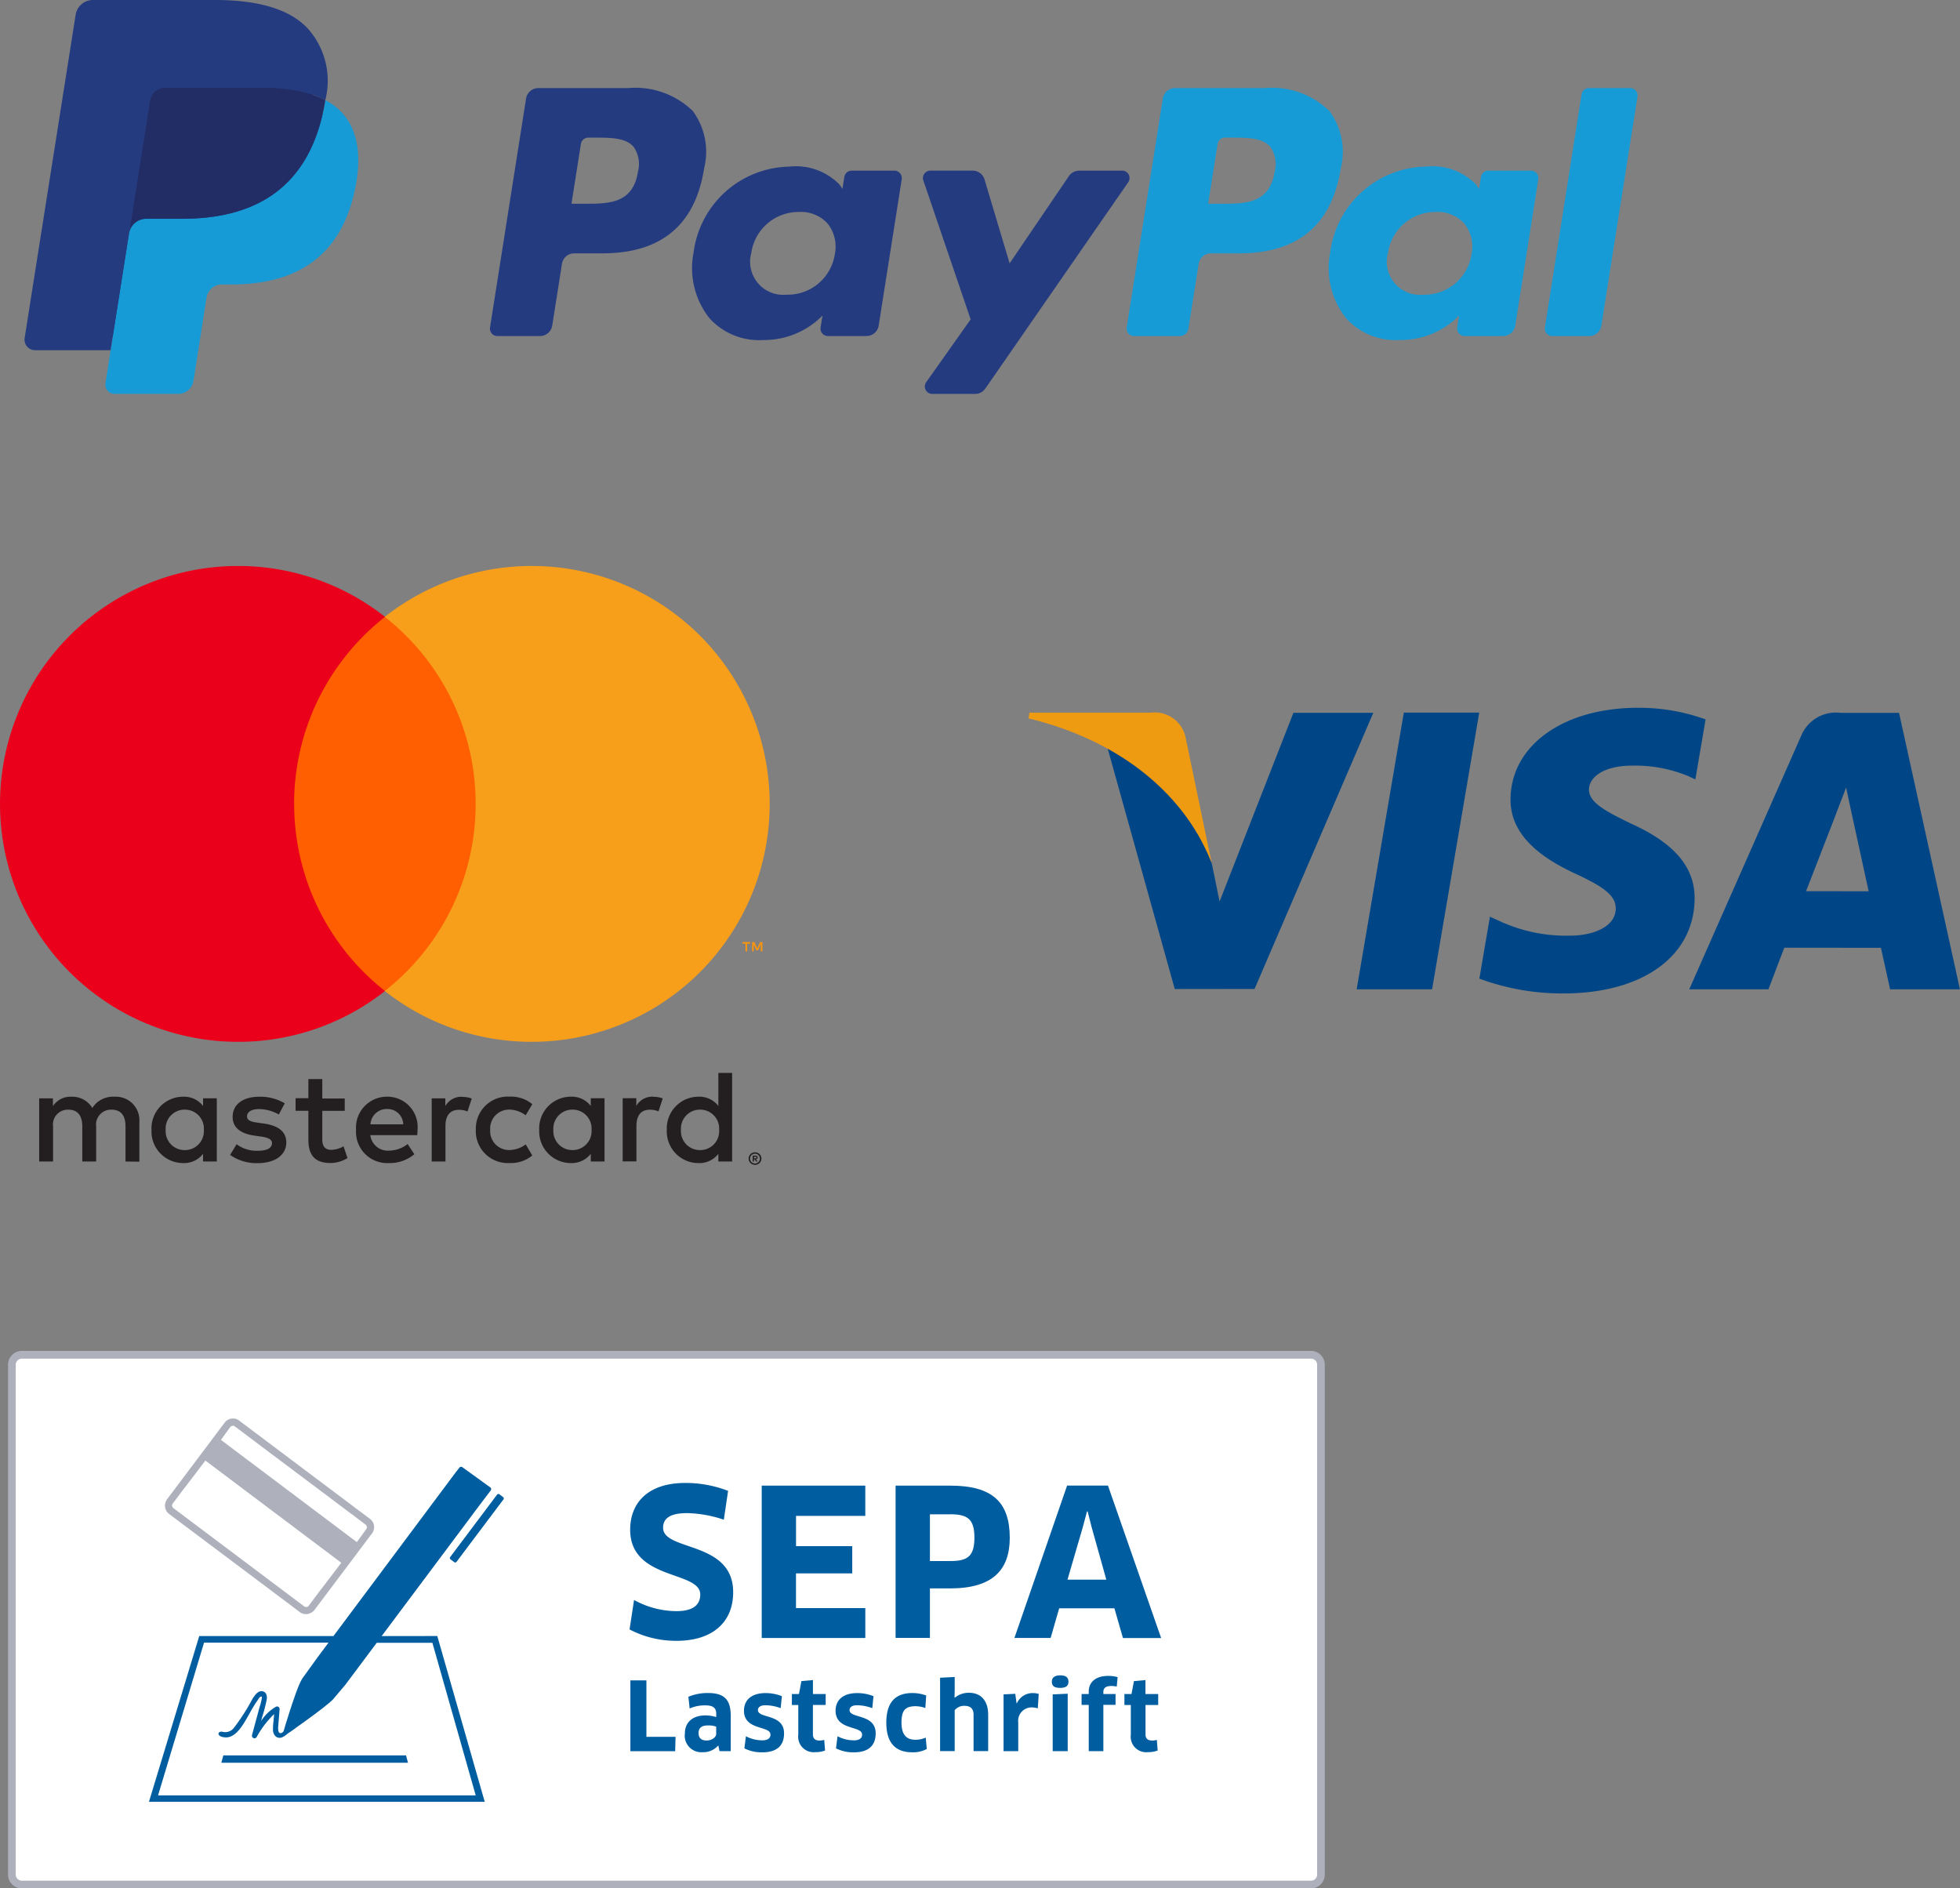 <svg xmlns="http://www.w3.org/2000/svg" width="119.082" height="114.723" viewBox="0 0 119.082 114.723">
  <rect x="0" y="0" width="119.082" height="114.723" fill="#808080" stroke="none"/>
  <g id="Gruppe_877" data-name="Gruppe 877" transform="translate(-633.511 -2583)">
    <g id="PayPal" transform="translate(635 2583)">
      <path id="Pfad_1741" data-name="Pfad 1741" d="M44.027,6.749H38.6a.753.753,0,0,0-.745.636L35.666,21.291a.452.452,0,0,0,.447.522H38.7a.753.753,0,0,0,.745-.637l.592-3.751a.753.753,0,0,1,.744-.637H42.5c3.572,0,5.634-1.729,6.172-5.154a4.177,4.177,0,0,0-.691-3.5,5.031,5.031,0,0,0-3.953-1.385Zm.626,5.079c-.3,1.946-1.783,1.946-3.221,1.946h-.818l.574-3.634a.452.452,0,0,1,.446-.381h.375c.979,0,1.9,0,2.38.558a1.807,1.807,0,0,1,.263,1.511Zm15.585-.063h-2.6a.452.452,0,0,0-.446.381l-.115.726L56.9,12.61a3.7,3.7,0,0,0-3.067-1.089,5.972,5.972,0,0,0-5.8,5.223A4.9,4.9,0,0,0,49,20.733a4.063,4.063,0,0,0,3.271,1.321,4.969,4.969,0,0,0,3.595-1.487l-.116.722a.452.452,0,0,0,.446.523h2.339a.753.753,0,0,0,.745-.637l1.4-8.888a.45.45,0,0,0-.445-.522Zm-3.62,5.054a2.894,2.894,0,0,1-2.93,2.48,2.012,2.012,0,0,1-2.151-2.525,2.907,2.907,0,0,1,2.91-2.5,2.191,2.191,0,0,1,1.732.707,2.248,2.248,0,0,1,.439,1.837Zm17.451-5.054h-2.61a.757.757,0,0,0-.624.331l-3.6,5.3L65.71,12.3a.756.756,0,0,0-.723-.538H62.422a.452.452,0,0,0-.429.6L64.867,20.8l-2.7,3.815a.452.452,0,0,0,.369.714H65.14A.753.753,0,0,0,65.76,25l8.68-12.529a.452.452,0,0,0-.371-.71Z" transform="translate(-7.383 -1.397)" fill="#253b80"/>
      <path id="Pfad_1742" data-name="Pfad 1742" d="M92.808,6.749H87.384a.753.753,0,0,0-.744.636L84.447,21.291a.451.451,0,0,0,.446.522h2.783a.527.527,0,0,0,.52-.446l.622-3.942a.753.753,0,0,1,.744-.637h1.716c3.573,0,5.634-1.729,6.173-5.154a4.174,4.174,0,0,0-.692-3.5,5.027,5.027,0,0,0-3.951-1.385Zm.626,5.079c-.3,1.946-1.783,1.946-3.221,1.946h-.818l.575-3.634a.45.45,0,0,1,.446-.381h.375c.979,0,1.9,0,2.381.558a1.807,1.807,0,0,1,.262,1.511Zm15.584-.063h-2.6a.45.45,0,0,0-.446.381l-.115.726-.182-.263a3.7,3.7,0,0,0-3.066-1.089,5.971,5.971,0,0,0-5.8,5.223,4.9,4.9,0,0,0,.967,3.989,4.066,4.066,0,0,0,3.271,1.321,4.969,4.969,0,0,0,3.595-1.487l-.116.722a.452.452,0,0,0,.447.523h2.338a.753.753,0,0,0,.744-.637l1.4-8.888a.453.453,0,0,0-.448-.522ZM105.4,16.82a2.893,2.893,0,0,1-2.93,2.48,2.012,2.012,0,0,1-2.151-2.525,2.908,2.908,0,0,1,2.91-2.5,2.191,2.191,0,0,1,1.732.707A2.237,2.237,0,0,1,105.4,16.82Zm6.682-9.689-2.226,14.161a.451.451,0,0,0,.446.522h2.238a.752.752,0,0,0,.745-.637l2.195-13.906a.452.452,0,0,0-.446-.523h-2.506a.453.453,0,0,0-.446.382Z" transform="translate(-17.482 -1.397)" fill="#179bd7"/>
      <path id="Pfad_1743" data-name="Pfad 1743" d="M5.981,23.33,6.4,20.7l-.924-.021H1.061L4.127,1.237a.251.251,0,0,1,.249-.213h7.438c2.469,0,4.173.514,5.063,1.528a3.484,3.484,0,0,1,.811,1.52,5.488,5.488,0,0,1,.006,2.1l-.01.061v.536L18.1,7a2.926,2.926,0,0,1,.845.644,3,3,0,0,1,.685,1.537,6.5,6.5,0,0,1-.1,2.23,7.852,7.852,0,0,1-.914,2.524,5.192,5.192,0,0,1-1.447,1.586,5.871,5.871,0,0,1-1.949.879,9.72,9.72,0,0,1-2.436.282h-.579a1.741,1.741,0,0,0-1.722,1.469l-.044.237-.733,4.643-.033.17a.147.147,0,0,1-.046.1.123.123,0,0,1-.076.028Z" transform="translate(-0.22 -0.212)" fill="#253b80"/>
      <path id="Pfad_1744" data-name="Pfad 1744" d="M19.558,7.667q-.033.213-.076.436c-.981,5.036-4.337,6.776-8.623,6.776H8.676a1.06,1.06,0,0,0-1.048.9L6.512,22.863,6.2,24.871a.558.558,0,0,0,.551.645h3.87a.931.931,0,0,0,.92-.785l.038-.2L12.3,19.91l.047-.254a.931.931,0,0,1,.92-.787h.579c3.75,0,6.686-1.523,7.544-5.928.358-1.84.173-3.377-.776-4.458a3.7,3.7,0,0,0-1.059-.817Z" transform="translate(-1.281 -1.587)" fill="#179bd7"/>
      <path id="Pfad_1745" data-name="Pfad 1745" d="M18.908,7.059a7.737,7.737,0,0,0-.954-.212,12.12,12.12,0,0,0-1.924-.14H10.2a.929.929,0,0,0-.919.787l-1.24,7.855-.036.229a1.059,1.059,0,0,1,1.048-.9h2.182c4.286,0,7.642-1.741,8.623-6.776.029-.149.054-.294.076-.436a5.229,5.229,0,0,0-.806-.34q-.109-.036-.22-.069Z" transform="translate(-1.657 -1.388)" fill="#222d65"/>
      <path id="Pfad_1746" data-name="Pfad 1746" d="M7.624,6.105a.927.927,0,0,1,.919-.786h5.83a12.12,12.12,0,0,1,1.924.14,7.737,7.737,0,0,1,1.174.28,5.308,5.308,0,0,1,.806.34A4.756,4.756,0,0,0,17.269,1.8C16.159.541,14.157,0,11.595,0H4.157A1.063,1.063,0,0,0,3.106.9L.008,20.536a.639.639,0,0,0,.63.739H5.23L6.383,13.96l1.24-7.855Z" transform="translate(0 0)" fill="#253b80"/>
    </g>
    <g id="Mastercard" transform="translate(2199.135 1510.636)">
      <g id="Gruppe_865" data-name="Gruppe 865" transform="translate(-1565.623 1106.748)">
        <g id="Gruppe_861" data-name="Gruppe 861" transform="translate(2.379 30.797)">
          <path id="Pfad_1747" data-name="Pfad 1747" d="M-142.251-16.681v.095h.087a.092.092,0,0,0,.048-.012.042.042,0,0,0,.017-.036.04.04,0,0,0-.017-.035.084.084,0,0,0-.048-.012Zm.088-.066a.162.162,0,0,1,.1.03.1.1,0,0,1,.037.083.1.1,0,0,1-.029.073.143.143,0,0,1-.084.035l.116.133h-.09l-.108-.132h-.035v.132h-.075v-.354Zm-.023.476a.279.279,0,0,0,.115-.024.3.3,0,0,0,.094-.063.3.3,0,0,0,.063-.095.3.3,0,0,0,.023-.116.3.3,0,0,0-.023-.116.306.306,0,0,0-.063-.095.3.3,0,0,0-.094-.063.294.294,0,0,0-.115-.022.307.307,0,0,0-.117.022.3.3,0,0,0-.1.063.288.288,0,0,0-.062.095.286.286,0,0,0-.023.116.286.286,0,0,0,.023.116.279.279,0,0,0,.062.095.3.3,0,0,0,.1.063.291.291,0,0,0,.117.024m0-.679a.382.382,0,0,1,.152.03.385.385,0,0,1,.123.082.374.374,0,0,1,.083.121.364.364,0,0,1,.03.148.364.364,0,0,1-.03.148.4.4,0,0,1-.083.121.418.418,0,0,1-.123.082.382.382,0,0,1-.152.03.388.388,0,0,1-.153-.03.4.4,0,0,1-.124-.082.4.4,0,0,1-.083-.121.364.364,0,0,1-.03-.148.364.364,0,0,1,.03-.148.374.374,0,0,1,.083-.121.37.37,0,0,1,.124-.082.388.388,0,0,1,.153-.03m-35.808-1.363a1.152,1.152,0,0,1,1.164-1.229,1.151,1.151,0,0,1,1.156,1.229,1.151,1.151,0,0,1-1.156,1.229,1.152,1.152,0,0,1-1.164-1.229m3.107,0v-1.919h-.835v.466a1.455,1.455,0,0,0-1.212-.562,1.924,1.924,0,0,0-1.92,2.016,1.923,1.923,0,0,0,1.92,2.016,1.455,1.455,0,0,0,1.212-.562v.466h.835Zm28.2,0a1.152,1.152,0,0,1,1.164-1.229,1.15,1.15,0,0,1,1.156,1.229,1.15,1.15,0,0,1-1.156,1.229,1.152,1.152,0,0,1-1.164-1.229m3.108,0v-3.46h-.835v2.007a1.455,1.455,0,0,0-1.212-.562,1.924,1.924,0,0,0-1.92,2.016,1.923,1.923,0,0,0,1.92,2.016,1.455,1.455,0,0,0,1.212-.562v.466h.835Zm-20.951-1.268a.953.953,0,0,1,.971.931h-1.992a.988.988,0,0,1,1.02-.931m.017-.747a1.876,1.876,0,0,0-1.912,2.016,1.893,1.893,0,0,0,1.968,2.016,2.333,2.333,0,0,0,1.573-.538l-.409-.619a1.835,1.835,0,0,1-1.117.4,1.066,1.066,0,0,1-1.148-.94h2.85c.008-.1.017-.209.017-.321a1.841,1.841,0,0,0-1.823-2.016m10.077,2.016a1.152,1.152,0,0,1,1.164-1.229,1.151,1.151,0,0,1,1.156,1.229,1.151,1.151,0,0,1-1.156,1.229,1.152,1.152,0,0,1-1.164-1.229m3.107,0v-1.919h-.835v.466a1.456,1.456,0,0,0-1.212-.562,1.924,1.924,0,0,0-1.92,2.016,1.923,1.923,0,0,0,1.92,2.016,1.456,1.456,0,0,0,1.212-.562v.466h.835Zm-7.82,0A1.939,1.939,0,0,0-157.1-16.3a2.01,2.01,0,0,0,1.38-.458l-.4-.675a1.687,1.687,0,0,1-1,.346,1.147,1.147,0,0,1-1.156-1.229,1.147,1.147,0,0,1,1.156-1.229,1.687,1.687,0,0,1,1,.346l.4-.675a2.01,2.01,0,0,0-1.38-.458,1.939,1.939,0,0,0-2.048,2.016m10.76-2.016a1.133,1.133,0,0,0-1.012.562v-.466h-.827v3.838h.835v-2.152c0-.635.273-.988.819-.988a1.353,1.353,0,0,1,.522.1l.257-.787a1.777,1.777,0,0,0-.595-.1m-22.371.4a2.871,2.871,0,0,0-1.565-.4c-.972,0-1.6.466-1.6,1.229,0,.626.466,1.012,1.324,1.132l.394.056c.458.064.674.185.674.4,0,.3-.305.466-.875.466a2.044,2.044,0,0,1-1.277-.4l-.393.65a2.769,2.769,0,0,0,1.662.5c1.108,0,1.751-.522,1.751-1.253,0-.675-.505-1.028-1.341-1.148l-.393-.057c-.361-.048-.651-.119-.651-.377,0-.281.273-.449.731-.449a2.476,2.476,0,0,1,1.2.329Zm10.768-.4a1.13,1.13,0,0,0-1.011.562v-.466h-.827v3.838h.835v-2.152c0-.635.273-.988.819-.988a1.353,1.353,0,0,1,.522.1l.257-.787a1.777,1.777,0,0,0-.595-.1m-7.122.1h-1.365V-21.4h-.844v1.164h-.778v.763h.778v1.751c0,.891.346,1.421,1.333,1.421a1.959,1.959,0,0,0,1.044-.3l-.241-.715a1.545,1.545,0,0,1-.739.217c-.417,0-.553-.257-.553-.642V-19.47h1.365Zm-12.478,3.838V-18.8a1.429,1.429,0,0,0-1.51-1.526,1.486,1.486,0,0,0-1.349.683,1.409,1.409,0,0,0-1.268-.683,1.269,1.269,0,0,0-1.124.57v-.473h-.835v3.838h.843v-2.128a.9.9,0,0,1,.94-1.02c.554,0,.835.361.835,1.012v2.136h.844v-2.128a.905.905,0,0,1,.939-1.02c.57,0,.843.361.843,1.012v2.136Z" transform="translate(185.679 21.774)" fill="#231f20"/>
        </g>
        <g id="Gruppe_862" data-name="Gruppe 862" transform="translate(45.104 22.851)">
          <path id="Pfad_1748" data-name="Pfad 1748" d="M-3.989-1.836V-2.4h-.146l-.169.385L-4.472-2.4h-.147v.561h.1v-.423l.158.365h.108l.158-.366v.424Zm-.927,0V-2.3h.187V-2.4h-.478V-2.3h.187v.465Z" transform="translate(5.207 2.397)" fill="#f79410"/>
        </g>
        <path id="Pfad_1749" data-name="Pfad 1749" d="M3355.652,2170.3H3343v-22.73h12.648Z" transform="translate(-3325.947 -2144.479)" fill="#ff5f00"/>
        <g id="Gruppe_863" data-name="Gruppe 863" transform="translate(0 0)">
          <path id="Pfad_1750" data-name="Pfad 1750" d="M-58.525-47.353A14.432,14.432,0,0,1-53-58.718a14.393,14.393,0,0,0-8.933-3.091A14.455,14.455,0,0,0-76.392-47.353,14.455,14.455,0,0,0-61.937-32.9,14.393,14.393,0,0,0-53-35.987a14.432,14.432,0,0,1-5.521-11.365" transform="translate(76.392 61.809)" fill="#eb001b"/>
        </g>
        <g id="Gruppe_864" data-name="Gruppe 864" transform="translate(23.374 0)">
          <path id="Pfad_1751" data-name="Pfad 1751" d="M-76.612-47.353A14.455,14.455,0,0,1-91.067-32.9,14.4,14.4,0,0,1-100-35.987a14.43,14.43,0,0,0,5.522-11.365A14.43,14.43,0,0,0-100-58.718a14.4,14.4,0,0,1,8.934-3.091A14.455,14.455,0,0,1-76.612-47.353" transform="translate(100.001 61.809)" fill="#f79e1b"/>
        </g>
      </g>
    </g>
    <g id="g5088" transform="translate(696 2626)">
      <path id="polygon10" d="M31.018,17.264,33.883.454h4.582L35.6,17.264Z" transform="translate(-11.081 -0.162)" fill="#004686"/>
      <path id="path12" d="M56.357.706A11.82,11.82,0,0,0,52.25,0c-4.527,0-7.717,2.28-7.744,5.547-.026,2.415,2.277,3.763,4.015,4.567C50.3,10.938,50.9,11.464,50.9,12.2c-.011,1.126-1.424,1.641-2.741,1.641a9.607,9.607,0,0,1-4.313-.882l-.59-.268-.643,3.763a14.5,14.5,0,0,0,5.1.9c4.816,0,7.943-2.254,7.979-5.743.017-1.913-1.2-3.368-3.847-4.567-1.6-.778-2.582-1.3-2.572-2.084,0-.7.83-1.446,2.624-1.446a8.442,8.442,0,0,1,3.429.644l.411.194L56.357.706Z" transform="translate(-15.222 0)" fill="#004686"/>
      <path id="path14" d="M75.2.478H71.654a2.28,2.28,0,0,0-2.4,1.395l-6.8,15.4h4.811s.787-2.071.965-2.526l5.868.007c.137.588.558,2.519.558,2.519H78.9L75.2.478m-5.65,10.835c.379-.969,1.826-4.7,1.826-4.7-.027.044.376-.973.608-1.6l.31,1.449s.877,4.013,1.06,4.855Z" transform="translate(-22.311 -0.171)" fill="#004686"/>
      <path id="path16" d="M18.753.473,14.268,11.936,13.79,9.607A13.117,13.117,0,0,0,7.444,2.555l4.1,14.7,4.848-.006L23.607.473H18.753Z" transform="translate(-2.659 -0.169)" fill="#004686"/>
      <path id="path18" d="M7.447.457H.058L0,.807C5.748,2.2,9.551,5.561,11.13,9.6L9.524,1.876A1.918,1.918,0,0,0,7.447.457Z" transform="translate(0 -0.163)" fill="#ef9b11"/>
    </g>
    <g id="lastschrift_qf" transform="translate(634.01 2665.071)">
      <g id="Ebene_2" transform="translate(0.184 0.184)">
        <path id="Pfad_1760" data-name="Pfad 1760" d="M80.454,33.883H2.5a.831.831,0,0,1-.831-.831V2.431A.831.831,0,0,1,2.5,1.6H80.455a.831.831,0,0,1,.831.831V33.053A.833.833,0,0,1,80.454,33.883Z" transform="translate(-1.67 -1.6)" fill="#fff"/>
      </g>
      <g id="Ebene_1" transform="translate(-0.01)">
        <path id="Pfad_1761" data-name="Pfad 1761" d="M79.155,32.652H.825a.838.838,0,0,1-.835-.84V.84A.84.84,0,0,1,.826,0h78.33a.838.838,0,0,1,.834.84V31.812A.838.838,0,0,1,79.155,32.652ZM.826.47A.37.37,0,0,0,.458.841V31.813a.37.37,0,0,0,.369.371h78.33a.369.369,0,0,0,.367-.371V.84a.37.37,0,0,0-.367-.371H.826Z" transform="translate(0.01)" fill="#aeb1bc"/>
        <path id="Pfad_1762" data-name="Pfad 1762" d="M330.7,79.221a6.065,6.065,0,0,1-2.864-.691l.272-1.79a5.39,5.39,0,0,0,2.566.678c1.013,0,1.456-.37,1.456-1.013,0-1.456-4.257-.839-4.257-3.937,0-1.568,1.013-2.838,3.357-2.838a7.181,7.181,0,0,1,2.592.481l-.259,1.752a7.43,7.43,0,0,0-2.234-.4c-1.147,0-1.456.4-1.456.888,0,1.443,4.257.778,4.257,3.912C334.135,78.1,332.864,79.221,330.7,79.221Z" transform="translate(-290.075 -61.609)" fill="#005da0"/>
        <path id="Pfad_1763" data-name="Pfad 1763" d="M403.794,78.491v1.814H397.5V71.05h6.293v1.838h-4.208v1.838H403V76.38h-3.418v2.11h4.209Z" transform="translate(-351.71 -62.866)" fill="#005da0"/>
        <path id="Pfad_1764" data-name="Pfad 1764" d="M471.44,77.293h-1.234V80.3H468.12V71.05h3.32c2.568,0,3.616,1.011,3.616,3.171C475.056,76.171,474.019,77.293,471.44,77.293Zm0-4.5h-1.234v2.838h1.234c1.024,0,1.469-.259,1.469-1.419C472.908,73.1,472.513,72.789,471.44,72.789Z" transform="translate(-414.196 -62.866)" fill="#005da0"/>
        <path id="Pfad_1765" data-name="Pfad 1765" d="M536.892,78.494h-3.357l-.518,1.8h-2.2l3.2-9.256H536.5L539.73,80.3h-2.32Zm-1.926-4.912-.926,3.172H536.4l-.888-3.172-.248-.975h-.037Z" transform="translate(-469.673 -62.857)" fill="#005da0"/>
        <path id="Pfad_1766" data-name="Pfad 1766" d="M330.975,177.217l-.023.871H328.23v-4.3h.975v3.427Z" transform="translate(-290.42 -153.771)" fill="#005da0"/>
        <path id="Pfad_1767" data-name="Pfad 1767" d="M359.024,183.569l-.017-.006a1.2,1.2,0,0,1-.94.4,1.007,1.007,0,0,1-1.077-1.152c0-.642.447-1.083,1.238-1.083a2.217,2.217,0,0,1,.665.1v-.2c0-.35-.183-.51-.659-.51a2.278,2.278,0,0,0-.957.189l-.075-.711a3.018,3.018,0,0,1,1.192-.229c1.026,0,1.381.441,1.381,1.393V183.9h-.682Zm-.132-1.158a1.407,1.407,0,0,0-.493-.075c-.4,0-.579.156-.579.458,0,.339.2.458.493.458s.578-.183.578-.407v-.435Z" transform="translate(-315.867 -159.584)" fill="#005da0"/>
        <path id="Pfad_1768" data-name="Pfad 1768" d="M389.3,184.05a2.285,2.285,0,0,1-1.089-.241l.092-.734a2.156,2.156,0,0,0,.992.247c.356,0,.5-.143.5-.35,0-.556-1.61-.235-1.61-1.449,0-.624.424-1.072,1.318-1.072a2.631,2.631,0,0,1,.985.189l-.074.728a2.67,2.67,0,0,0-.928-.177c-.293,0-.453.115-.453.293,0,.526,1.587.212,1.587,1.41C390.625,183.586,390.242,184.05,389.3,184.05Z" transform="translate(-343.473 -159.664)" fill="#005da0"/>
        <path id="Pfad_1769" data-name="Pfad 1769" d="M414.688,175.095v1.776c0,.27.137.384.412.384a.957.957,0,0,0,.275-.04l.052.647a1.681,1.681,0,0,1-.6.1A.942.942,0,0,1,413.8,176.9v-1.805h-.389v-.665h.43l.149-.786.7-.063v.848h.774v.665h-.774Z" transform="translate(-365.788 -153.585)" fill="#005da0"/>
        <path id="Pfad_1770" data-name="Pfad 1770" d="M437.62,184.05a2.285,2.285,0,0,1-1.089-.241l.092-.734a2.156,2.156,0,0,0,.992.247c.356,0,.5-.143.5-.35,0-.556-1.61-.235-1.61-1.449,0-.624.424-1.072,1.318-1.072a2.631,2.631,0,0,1,.985.189l-.074.728a2.67,2.67,0,0,0-.928-.177c-.293,0-.453.115-.453.293,0,.526,1.587.212,1.587,1.41C438.944,183.586,438.56,184.05,437.62,184.05Z" transform="translate(-386.227 -159.664)" fill="#005da0"/>
        <path id="Pfad_1771" data-name="Pfad 1771" d="M465.6,181.374a1.815,1.815,0,0,0-.59-.108c-.647,0-.859.27-.859,1s.3,1.037.843,1.037a1.5,1.5,0,0,0,.63-.131l.063.693a1.735,1.735,0,0,1-.888.2c-1.026,0-1.57-.585-1.57-1.8,0-1.152.476-1.8,1.587-1.8a2.461,2.461,0,0,1,.836.15Z" transform="translate(-409.869 -159.681)" fill="#005da0"/>
        <path id="Pfad_1772" data-name="Pfad 1772" d="M493.614,176.5v-2.212c0-.356-.177-.539-.556-.539a.739.739,0,0,0-.59.264V176.5h-.888v-4.458l.888-.046v.79l-.012.458.017.012a1.325,1.325,0,0,1,.865-.3c.734,0,1.163.493,1.163,1.329V176.5h-.888Z" transform="translate(-434.953 -152.187)" fill="#005da0"/>
        <path id="Pfad_1773" data-name="Pfad 1773" d="M525.06,183.989v-3.45l.711-.035.081.579h.017a1.047,1.047,0,0,1,.951-.624,1.289,1.289,0,0,1,.378.052l-.058.877a1.269,1.269,0,0,0-.378-.058.816.816,0,0,0-.809.917v1.742Z" transform="translate(-464.577 -159.673)" fill="#005da0"/>
        <path id="Pfad_1774" data-name="Pfad 1774" d="M551.04,171.871c-.343,0-.51-.1-.51-.378,0-.247.166-.384.51-.384s.5.131.5.384S551.391,171.871,551.04,171.871Zm-.458,3.845v-3.45l.911-.04v3.49Z" transform="translate(-487.113 -151.4)" fill="#005da0"/>
        <path id="Pfad_1775" data-name="Pfad 1775" d="M566.645,175.973V173.16h-.435V172.5h.435v-.15c0-.522.361-.951,1.192-.951a2.13,2.13,0,0,1,.562.074l-.052.574a1.542,1.542,0,0,0-.332-.035c-.349,0-.482.137-.482.361v.127h.74v.659h-.74v2.813h-.889Z" transform="translate(-500.986 -151.656)" fill="#005da0"/>
        <path id="Pfad_1776" data-name="Pfad 1776" d="M590.127,175.095v1.776c0,.27.137.384.412.384a.957.957,0,0,0,.275-.04l.052.647a1.682,1.682,0,0,1-.6.1.942.942,0,0,1-1.032-1.061v-1.805h-.389v-.665h.43l.149-.786.7-.063v.848h.773v.665h-.773Z" transform="translate(-521.019 -153.585)" fill="#005da0"/>
        <path id="Pfad_1777" data-name="Pfad 1777" d="M95.23,41.746l-3.974-2.985-3.973-2.986a.629.629,0,0,0-.878.123l-3.5,4.657a.613.613,0,0,0-.107.237.627.627,0,0,0,.23.657L85.4,43.229l3.2,2.4,2.367,1.779a.627.627,0,0,0,.695.039.617.617,0,0,0,.2-.169l3.5-4.656A.627.627,0,0,0,95.23,41.746Zm-8.205-5.613,2.367,1.779h0l1.6,1.2,1.6,1.2h0l2.367,1.779a.2.2,0,0,1,.043.285l-.568.782-2.679-2.014-2.9-2.181-2.679-2.014.568-.782A.2.2,0,0,1,87.025,36.133Zm4.479,10.9a.189.189,0,0,1-.12.068.209.209,0,0,1-.149-.038l-2.381-1.789-3.185-2.393-2.381-1.789a.2.2,0,0,1-.078-.132.2.2,0,0,1,.032-.134l.65-.865s.713-.922,1.339-1.756l2.679,2.014,2.9,2.181,2.679,2.014c-.625.833-1.339,1.756-1.339,1.756Z" transform="translate(-73.243 -31.544)" fill="#aeb1bc"/>
        <g id="Gruppe_867" data-name="Gruppe 867" transform="translate(8.561 7.038)">
          <path id="Pfad_1778" data-name="Pfad 1778" d="M88.45,71.386l5.995-8.016.612-.806.018-.026a.127.127,0,0,0-.025-.182l-1.7-1.229a.128.128,0,0,0-.181.033l-.02.024-.229.293-7.4,9.909H77.366L74.31,81.456h20.4L91.828,71.385Zm-13.584,9.67,2.791-9.269H85.22l-.652.873-.938,1.3-.107.191-.1.222-.1.251-.1.266-.1.29-.1.285-.094.287-.092.281-.083.267-.077.247-.068.214-.052.179-.039.137-.033.085a.153.153,0,0,1-.022.04c-.018.026-.134.131-.227.061s-.079-.3-.071-.414l.083-1.029a.156.156,0,0,0-.233-.134,2.643,2.643,0,0,0-.894.865c.021-.078.043-.157.063-.234a9.355,9.355,0,0,0,.283-1.083c.03-.207-.023-.454-.266-.494-.273-.045-.452.242-.585.431a12.442,12.442,0,0,1-1.144,1.791.667.667,0,0,1-.67.247c-.314-.089-.437.281.119.332s.951-.528,1.2-.932c.18-.293.338-.6.514-.894.084-.142.173-.282.27-.416.041-.056.12-.21.194-.23.1-.026.073.029.066.106a2.975,2.975,0,0,1-.131.516q-.074.273-.147.545-.159.584-.317,1.169a.156.156,0,0,0,.283.12,5.642,5.642,0,0,1,1.062-1.395c-.01.122-.02.243-.03.365a4.258,4.258,0,0,0-.04.616c.022.329.272.558.583.414a1.139,1.139,0,0,0,.281-.19l.02-.013.066-.05.12-.079.164-.113.182-.136.2-.142.236-.166.24-.176.24-.176.24-.176.234-.179.219-.165.2-.165.176-.137.141-.13.111-.1,0-.006,0,0,.745-.881,1.906-2.549H91.53l2.632,9.269h-19.3Z" transform="translate(-74.31 -61.102)" fill="#005da0"/>
          <path id="Pfad_1779" data-name="Pfad 1779" d="M236.221,75.643,236,75.475a.1.1,0,0,0-.142.02l-2.85,3.791a.1.1,0,0,0,.02.142l.225.168a.1.1,0,0,0,.142-.02l2.85-3.791A.1.1,0,0,0,236.221,75.643Z" transform="translate(-214.707 -73.802)" fill="#005da0"/>
          <path id="Pfad_1780" data-name="Pfad 1780" d="M118.179,213.759h5.669l-.12-.449h-11.1l-.121.449Z" transform="translate(-108.11 -195.777)" fill="#005da0"/>
        </g>
      </g>
    </g>
  </g>
</svg>
